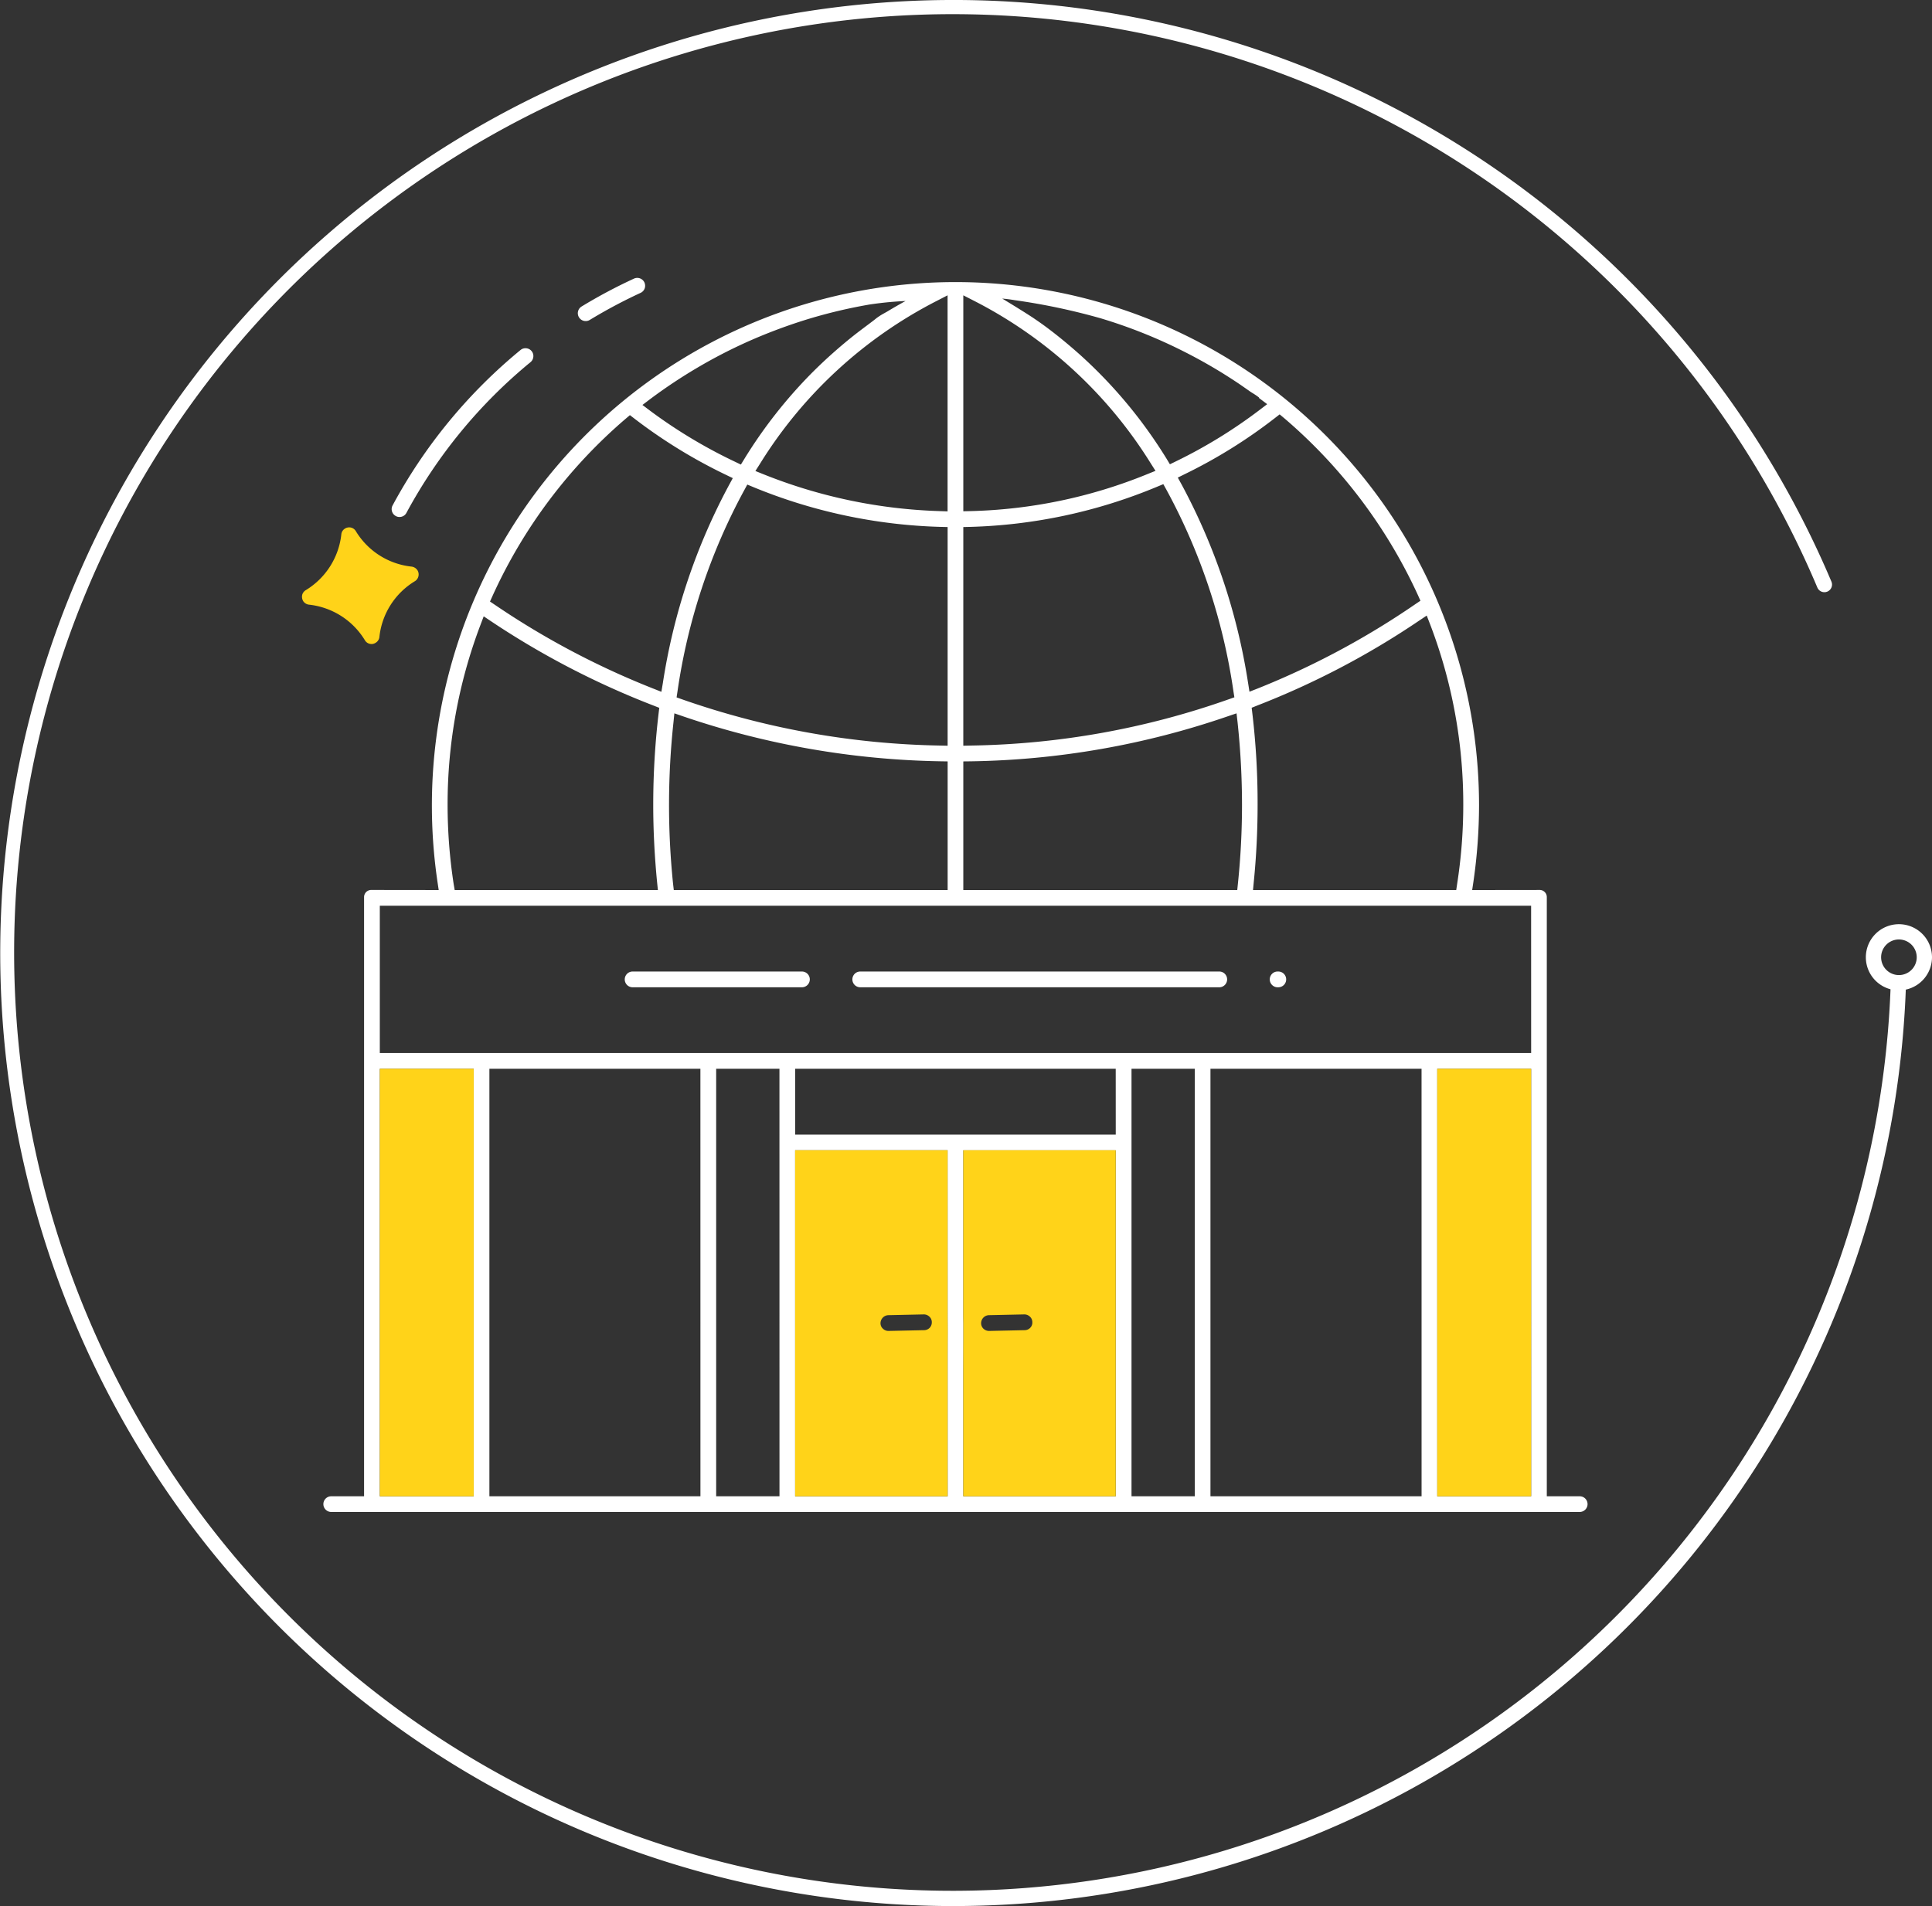 <svg id="theme_01" xmlns="http://www.w3.org/2000/svg" xmlns:xlink="http://www.w3.org/1999/xlink" width="180.644" height="178.265" viewBox="0 0 180.644 178.265">
  <rect x="0" y="0" width="180.644" height="178.265" fill="#333333" stroke="none"/>
  <defs>
    <clipPath id="clip-path">
      <rect id="Rectangle_2046" data-name="Rectangle 2046" width="180.644" height="178.265" fill="none"/>
    </clipPath>
  </defs>
  <g id="Group_3287" data-name="Group 3287" clip-path="url(#clip-path)">
    <path id="Path_23197" data-name="Path 23197" d="M147.705,139.94h-3.077V83.907a.667.667,0,0,0-.642-.674l-6.336.008.119-.8a50.36,50.36,0,0,0,.523-7.169A48.955,48.955,0,1,0,40.9,82.44l.119.8-6.312-.008a.67.67,0,0,0-.666.666V139.94H30.969a.733.733,0,1,0,0,1.466H147.705a.733.733,0,1,0,0-1.466M133.717,58.388a47.083,47.083,0,0,1,3.1,16.883,47.889,47.889,0,0,1-.571,7.383l-.087.587h-19l.071-.769c.238-2.371.357-4.8.357-7.2a71.554,71.554,0,0,0-.491-8.548l-.064-.531.5-.2a76.3,76.3,0,0,0,15.146-7.938l.722-.483ZM119.649,38.754l.436.365a48.107,48.107,0,0,1,12.49,16.534l.238.531-.484.325a75.473,75.473,0,0,1-14.694,7.867l-.809.317-.135-.857A57.616,57.616,0,0,0,110.474,45.3l-.349-.634.658-.325a47.936,47.936,0,0,0,8.422-5.242ZM94.813,28.065a59.8,59.8,0,0,1,8.088,1.7,47.418,47.418,0,0,1,7.771,3.1c1.245.627,2.475,1.316,3.656,2.046.595.373,1.19.753,1.753,1.142.285.2.578.4.856.6.032.015.087.055.159.1a5.523,5.523,0,0,1,.618.42v.048l.769.579-.729.555a46.608,46.608,0,0,1-7.795,4.789l-.571.278-.325-.539a44.973,44.973,0,0,0-2.57-3.735,44.314,44.314,0,0,0-5.487-5.948c-1.007-.9-2.062-1.776-3.148-2.585-.4-.3-.833-.6-1.317-.928-.729-.476-1.483-.943-2.212-1.387l-.238-.143c-.127-.08-.254-.159-.381-.23.373.024.738.079,1.1.135M90.07,27.62l1.008.516a41.886,41.886,0,0,1,16.518,15.2l.444.7-.769.31A46.713,46.713,0,0,1,90.784,47.8l-.714.016Zm0,21.673.675-.016A48.874,48.874,0,0,0,108.2,45.518l.571-.238.3.54a56.228,56.228,0,0,1,6.256,18.833l.088.563-.54.19a75.658,75.658,0,0,1-24.1,4.322l-.706.016Zm0,21.918.683-.008A77.329,77.329,0,0,0,114.8,66.992l.817-.277.1.864a73.078,73.078,0,0,1,.412,7.692,71.127,71.127,0,0,1-.38,7.343l-.064.627H90.07ZM88.6,27.62V47.826l-.722-.024A48.233,48.233,0,0,1,71.4,44.361l-.77-.31.444-.7A41.874,41.874,0,0,1,87.6,28.136ZM87.9,69.728a76.808,76.808,0,0,1-24.1-4.314l-.539-.19.087-.571A56.232,56.232,0,0,1,69.58,45.859l.293-.539.571.238a49.6,49.6,0,0,0,17.485,3.719l.675.016V69.744Zm.706,1.483v12.03H63l-.072-.627a72.233,72.233,0,0,1,.04-15.035l.087-.864.825.285a78.592,78.592,0,0,0,24.043,4.2ZM60.8,37.319a48.273,48.273,0,0,1,4.655-3.077,47.149,47.149,0,0,1,4.972-2.514,49.941,49.941,0,0,1,5.234-1.919,47.831,47.831,0,0,1,5.432-1.292c.166-.032.333-.056.507-.08,1-.142,2.031-.238,3.069-.285-.579.317-1.158.65-1.721.991l-.269.151a5.853,5.853,0,0,0-.714.452c-.253.206-.539.42-.9.69s-.737.555-1.086.824a45.988,45.988,0,0,0-4.052,3.6A44.572,44.572,0,0,0,69.6,42.917l-.326.532-.563-.27a47.086,47.086,0,0,1-7.906-4.75l-.737-.555ZM46.052,55.732A47.814,47.814,0,0,1,58.47,39.19l.428-.364.452.348A48.67,48.67,0,0,0,67.859,44.4l.658.317-.349.643a57.413,57.413,0,0,0-6.185,18.492l-.143.849-.8-.317a75.926,75.926,0,0,1-14.741-7.8l-.484-.325ZM44.918,58.46l.309-.817.722.484A77.7,77.7,0,0,0,61.134,66l.508.2-.064.532a73.134,73.134,0,0,0-.5,8.54c0,2.4.127,4.83.357,7.2l.079.769h-19l-.1-.587a48.9,48.9,0,0,1-.563-7.383A47.22,47.22,0,0,1,44.918,58.46m-.627,81.48H35.513V99.957h8.778Zm21.2,0H45.759V99.957H65.488Zm7.391,0H66.963V99.957h5.916Zm15.725,0H74.346V107.578H88.6Zm15.717,0H90.07V128.822c0-1.158.009-2.316.009-3.466v-1.4c0-.357-.009-.7-.009-1.055v-15.32h14.251Zm0-33.829H74.346V99.957h29.975Zm7.39,33.829h-5.916V99.957h5.916Zm21.205,0H113.179V99.957h19.737Zm10.245,0h-8.778V99.957h8.778Zm0-41.458H35.513V84.708H143.161Z" fill="#fff"/>
    <rect id="Rectangle_2044" data-name="Rectangle 2044" width="8.778" height="39.983" transform="translate(134.383 99.957)" fill="#ffd319"/>
    <path id="Path_23198" data-name="Path 23198" d="M119.522,90.861a.737.737,0,0,1,0,1.475h-.087a.738.738,0,0,1,0-1.475Z" fill="#fff"/>
    <path id="Path_23199" data-name="Path 23199" d="M114.027,90.861a.738.738,0,0,1,0,1.475H80.436a.737.737,0,1,1,0-1.475Z" fill="#fff"/>
    <path id="Path_23200" data-name="Path 23200" d="M90.07,107.578V122.9c0,.357.008.7.008,1.055v1.4c-.008.468-.008.928-.008,1.395V139.94h14.25V107.578Zm6.249,16.613-.008.008a.728.728,0,0,1-.5.206l-3.331.072a.763.763,0,0,1-.523-.207.7.7,0,0,1-.222-.515.755.755,0,0,1,.713-.753l3.331-.072a.741.741,0,0,1,.523.214.69.69,0,0,1,.222.516.675.675,0,0,1-.206.531" fill="#ffd319"/>
    <path id="Path_23201" data-name="Path 23201" d="M88.6,123.017V107.578H74.345V139.94H88.6V126.8c0-.531.008-1.055.008-1.586.008-.19.008-.389.008-.579,0-.539-.016-1.078-.016-1.618m-1.681,1.174-.008.008a.747.747,0,0,1-.507.206l-3.331.072a.73.73,0,0,1-.515-.207.677.677,0,0,1-.23-.515.762.762,0,0,1,.721-.753l3.331-.072a.741.741,0,0,1,.523.214.69.69,0,0,1,.222.516.734.734,0,0,1-.206.531" fill="#ffd319"/>
    <path id="Path_23202" data-name="Path 23202" d="M74.98,90.861a.737.737,0,0,1,0,1.475H59.152a.737.737,0,1,1,0-1.475Z" fill="#fff"/>
    <path id="Path_23203" data-name="Path 23203" d="M60.254,26.415a.771.771,0,0,1,.024.563.748.748,0,0,1-.381.412,47.945,47.945,0,0,0-4.75,2.53.735.735,0,1,1-.769-1.253,48.22,48.22,0,0,1,4.9-2.609.738.738,0,0,1,.975.357" fill="#fff"/>
    <path id="Path_23204" data-name="Path 23204" d="M49.7,32.831a.713.713,0,0,1,.167.539.726.726,0,0,1-.263.5A47.222,47.222,0,0,0,38,47.969a.718.718,0,0,1-.641.381.654.654,0,0,1-.349-.087.727.727,0,0,1-.358-.437.717.717,0,0,1,.056-.555A48.666,48.666,0,0,1,48.668,32.736a.7.7,0,0,1,.468-.167.722.722,0,0,1,.564.262" fill="#fff"/>
    <rect id="Rectangle_2045" data-name="Rectangle 2045" width="8.778" height="39.983" transform="translate(35.513 99.957)" fill="#ffd319"/>
    <path id="Path_23205" data-name="Path 23205" d="M38.784,54.362a6.958,6.958,0,0,0-3.31,5.21.723.723,0,0,1-.36.55.667.667,0,0,1-.21.09.5.5,0,0,1-.17.02.71.71,0,0,1-.62-.36,7,7,0,0,0-5.21-3.32.745.745,0,0,1-.56-.34.82.82,0,0,1-.09-.57.735.735,0,0,1,.34-.45,6.987,6.987,0,0,0,3.32-5.21.7.7,0,0,1,.35-.55.6.6,0,0,1,.22-.09.719.719,0,0,1,.79.34,6.958,6.958,0,0,0,5.21,3.31.768.768,0,0,1,.56.36.745.745,0,0,1-.26,1.01" fill="#ffd319"/>
    <path id="Path_23206" data-name="Path 23206" d="M89.132,178.265A89.133,89.133,0,1,1,171.245,54.407a.714.714,0,0,1-1.315.556,87.756,87.756,0,1,0,6.859,36.923.714.714,0,0,1,.713-.692h.022a.714.714,0,0,1,.692.735,89.125,89.125,0,0,1-89.084,86.335" fill="#fff"/>
    <path id="Path_23207" data-name="Path 23207" d="M177.551,92.622a3.093,3.093,0,1,1,3.093-3.093,3.1,3.1,0,0,1-3.093,3.093m0-4.758a1.665,1.665,0,1,0,1.665,1.665,1.667,1.667,0,0,0-1.665-1.665" fill="#fff"/>
  </g>
</svg>
